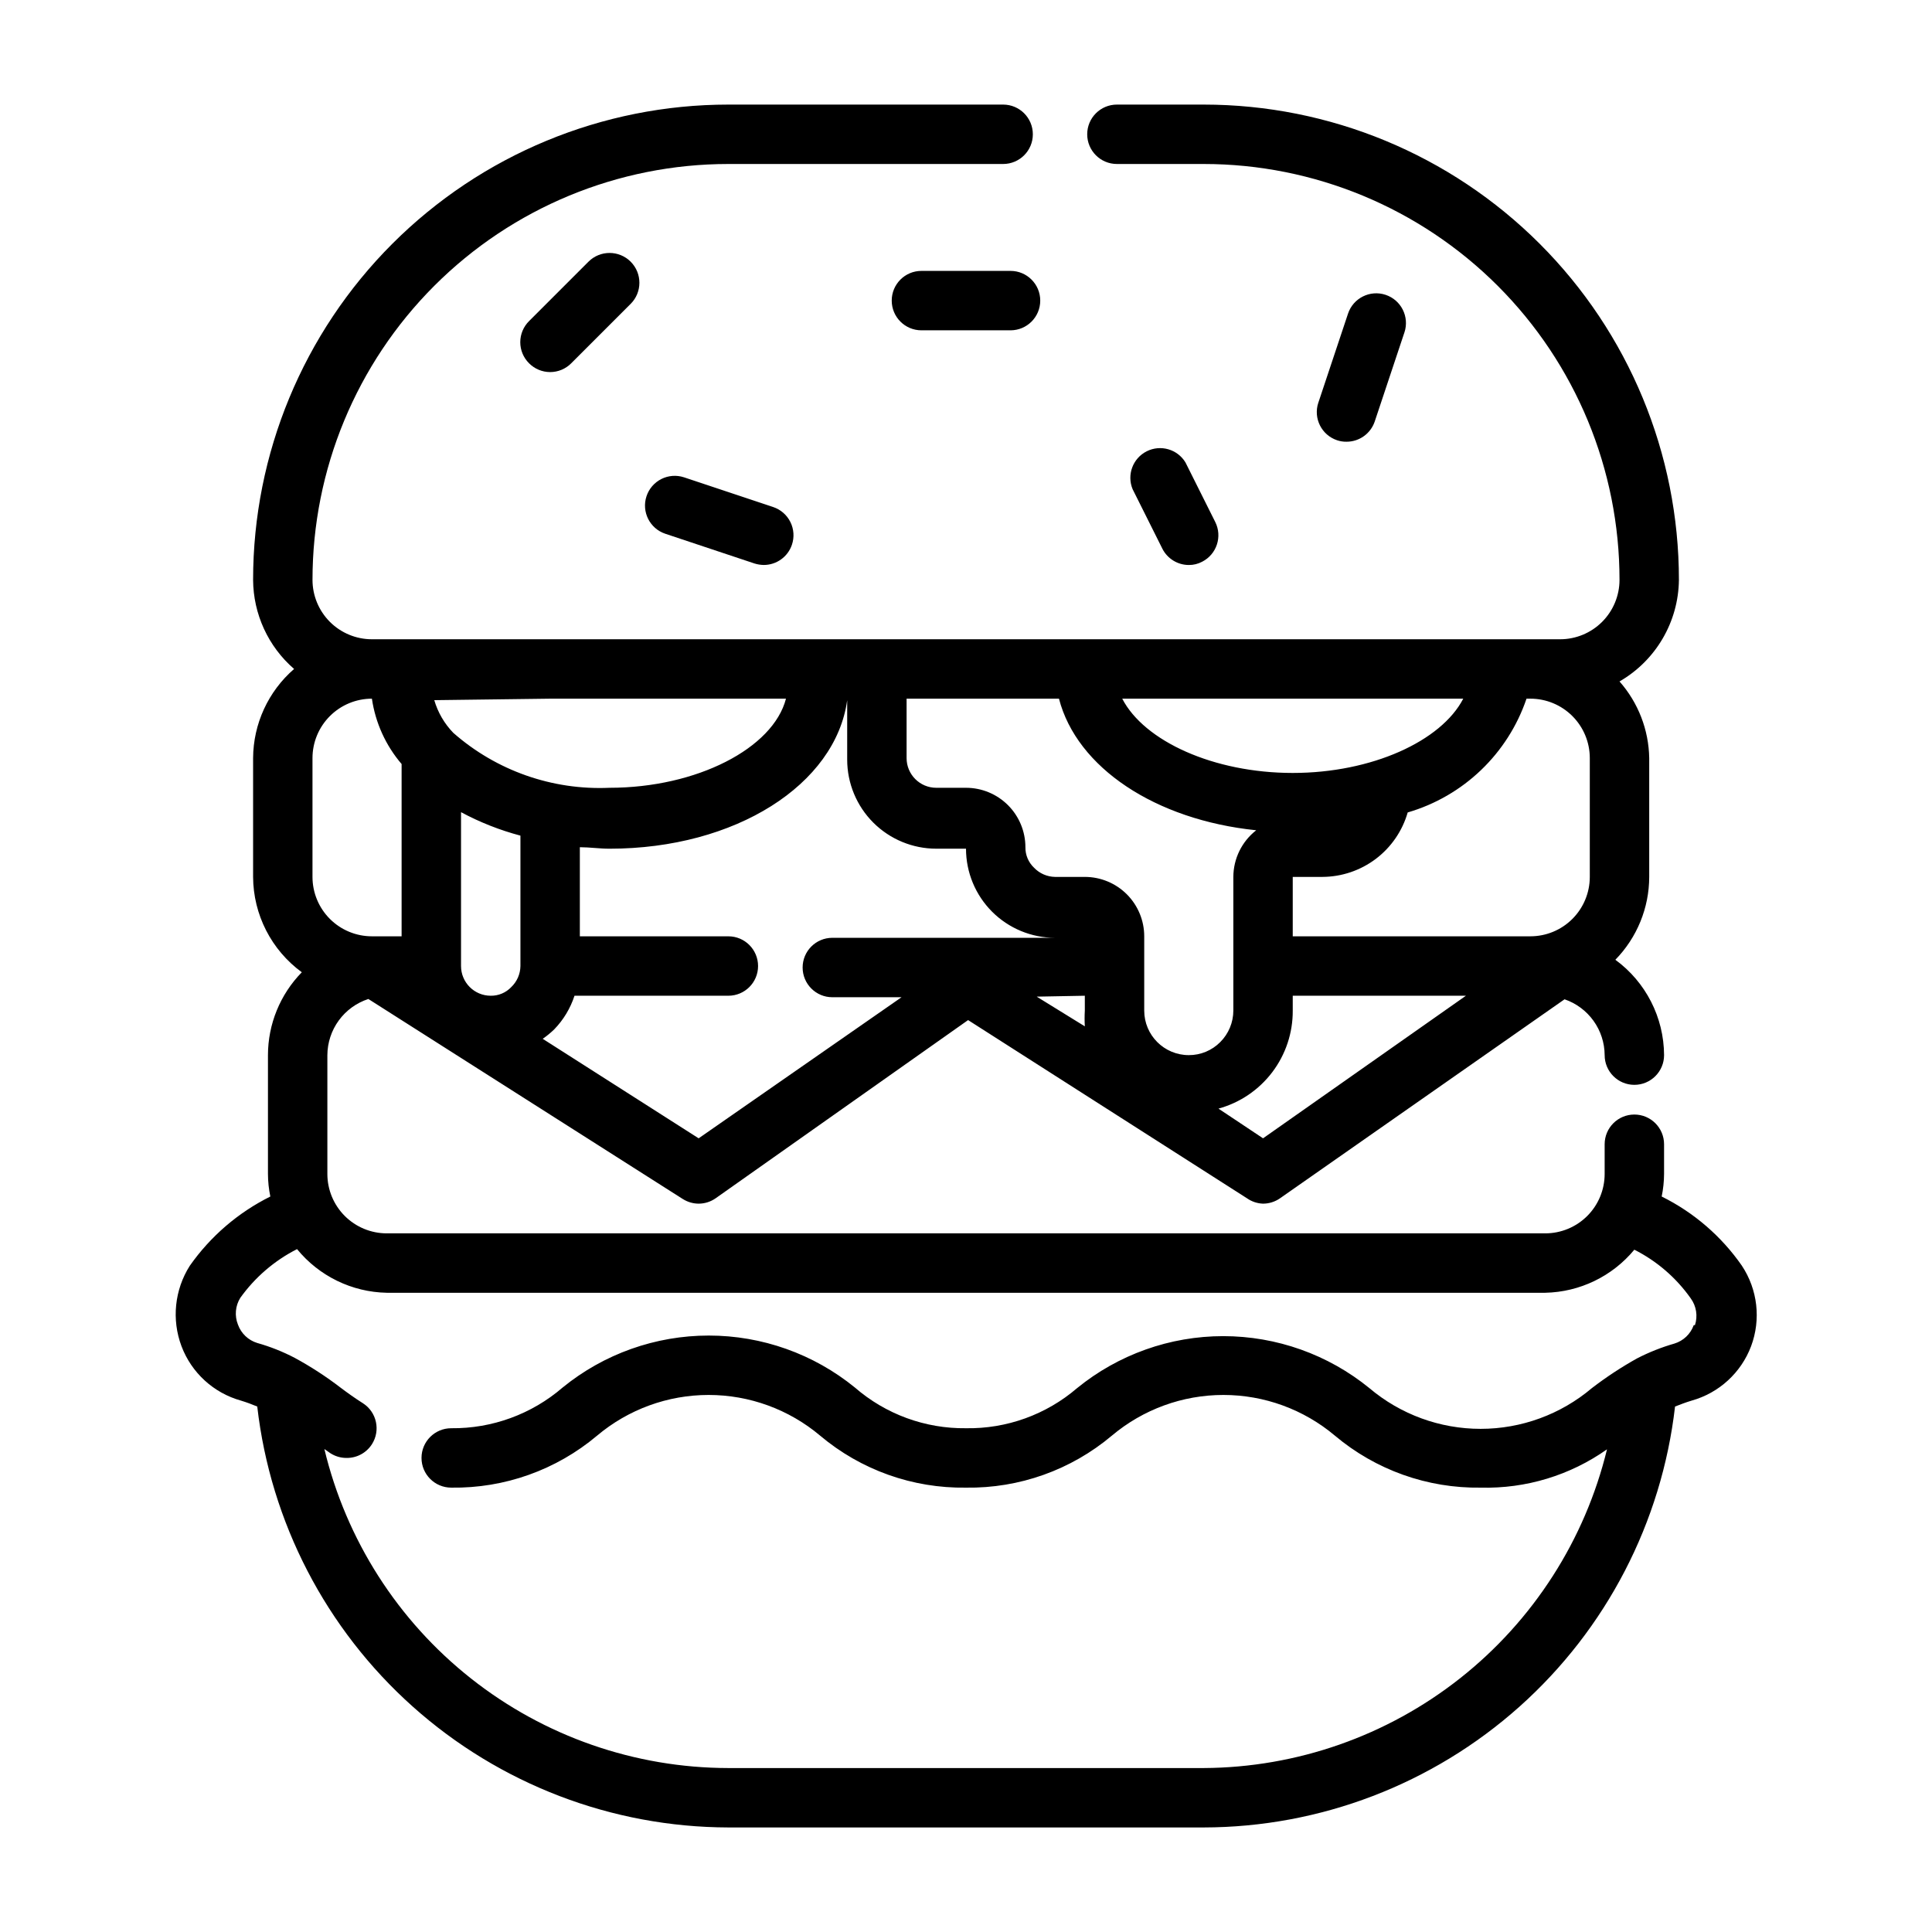 <?xml version="1.0" encoding="UTF-8"?>
<!-- The Best Svg Icon site in the world: iconSvg.co, Visit us! https://iconsvg.co -->
<svg fill="#000000" width="800px" height="800px" version="1.1" viewBox="144 144 512 512" xmlns="http://www.w3.org/2000/svg">
 <g>
  <path d="m605.62 479.43c-5.426-7.809-12.738-14.117-21.258-18.34 0.41-1.969 0.621-3.973 0.633-5.984v-7.871c0-4.348-3.527-7.871-7.875-7.871-4.348 0-7.871 3.523-7.871 7.871v7.871c0 4.176-1.656 8.18-4.609 11.133s-6.957 4.613-11.133 4.613h-307.01c-4.172 0-8.18-1.66-11.133-4.613-2.949-2.953-4.609-6.957-4.609-11.133v-31.488c0.02-3.305 1.078-6.523 3.027-9.191 1.949-2.672 4.691-4.66 7.836-5.684l83.285 52.98v-0.004c1.27 0.82 2.742 1.258 4.25 1.262 1.605-0.004 3.172-0.5 4.488-1.418l66.914-47.23 73.918 47.23c1.25 0.875 2.727 1.367 4.25 1.418 1.605-0.004 3.172-0.5 4.488-1.418l75.414-52.742c3.086 1.059 5.766 3.055 7.672 5.703 1.902 2.652 2.934 5.832 2.953 9.094 0 4.348 3.523 7.875 7.871 7.875 4.348 0 7.875-3.527 7.875-7.875-0.051-9.992-4.84-19.371-12.91-25.27 5.738-5.871 8.961-13.75 8.973-21.961v-31.488c-0.125-7.492-2.914-14.691-7.871-20.309 9.637-5.562 15.621-15.797 15.742-26.922 0-33.406-13.27-65.441-36.891-89.062-23.621-23.621-55.656-36.891-89.059-36.891h-22.988c-4.348 0-7.871 3.523-7.871 7.871 0 4.348 3.523 7.871 7.871 7.871h22.988c29.227 0 57.258 11.613 77.926 32.281 20.668 20.668 32.281 48.699 32.281 77.93 0 4.172-1.66 8.18-4.613 11.133-2.953 2.949-6.957 4.609-11.133 4.609h-314.88c-4.176 0-8.18-1.66-11.133-4.609-2.953-2.953-4.613-6.961-4.613-11.133 0-29.23 11.613-57.262 32.281-77.93s48.699-32.281 77.93-32.281h72.816c4.348 0 7.871-3.523 7.871-7.871 0-4.348-3.523-7.871-7.871-7.871h-72.816c-33.406 0-65.441 13.27-89.062 36.891-23.621 23.621-36.891 55.656-36.891 89.062 0.051 9.066 4.012 17.676 10.863 23.613-6.852 5.941-10.812 14.547-10.863 23.617v31.488c0.047 9.996 4.84 19.371 12.91 25.27-5.742 5.871-8.961 13.75-8.973 21.961v31.488c0.008 2.012 0.219 4.016 0.629 5.984-8.527 4.242-15.859 10.547-21.336 18.34-4.043 6.371-4.859 14.273-2.203 21.336 2.656 7.031 8.504 12.383 15.746 14.406 1.469 0.449 2.914 0.977 4.328 1.574 3.531 30.66 18.195 58.957 41.211 79.52 23.012 20.562 52.777 31.957 83.641 32.027h125.95c30.875-0.051 60.656-11.438 83.688-32.004 23.031-20.562 37.707-48.871 41.238-79.543 1.418-0.551 2.832-1.102 4.41-1.574 7.242-2.023 13.09-7.375 15.742-14.406 2.656-7.094 1.746-15.027-2.438-21.336zm-323.7-113.98v34.559c-0.027 2.113-0.91 4.129-2.441 5.586-1.41 1.488-3.379 2.316-5.43 2.285-4.348 0-7.871-3.523-7.871-7.871v-40.777c4.984 2.684 10.27 4.769 15.742 6.219zm47.23 80.215-41.328-26.371c1.094-0.754 2.121-1.594 3.07-2.519 2.438-2.519 4.269-5.562 5.356-8.895h40.777c4.348 0 7.871-3.523 7.871-7.871s-3.523-7.875-7.871-7.875h-39.359v-23.613c2.598 0 5.195 0.395 7.871 0.395 33.379 0 59.906-17.004 62.977-39.359v15.742c0 6.262 2.488 12.27 6.914 16.699 4.43 4.426 10.438 6.914 16.699 6.914h7.875c0 6.266 2.488 12.273 6.914 16.699 4.43 4.43 10.438 6.918 16.699 6.918h-59.039c-4.348 0-7.871 3.523-7.871 7.871s3.523 7.875 7.871 7.875h18.344zm102.34-37.785v3.938-0.004c-0.082 1.391-0.082 2.785 0 4.176l-12.754-7.871zm47.23 37.785-11.809-7.871c5.684-1.562 10.691-4.953 14.25-9.648 3.559-4.699 5.469-10.438 5.43-16.332v-3.934h45.895zm69.824-116.51h1.023c4.176 0 8.18 1.66 11.133 4.613s4.613 6.957 4.613 11.133v31.488c0 4.176-1.66 8.18-4.613 11.133s-6.957 4.609-11.133 4.609h-62.977v-15.742h7.871c5.109-0.023 10.07-1.699 14.145-4.777 4.07-3.082 7.039-7.398 8.449-12.305 14.785-4.316 26.535-15.566 31.488-30.152zm-38.336 0h21.57c-5.828 11.258-24.246 19.684-45.188 19.684s-39.359-8.422-45.184-19.68zm-85.57 0c4.723 18.262 25.504 32.117 52.27 34.875-3.809 2.973-6.043 7.527-6.059 12.359v35.426-0.004c-0.004 3.133-1.25 6.133-3.465 8.348-2.203 2.227-5.211 3.477-8.344 3.461-6.523 0-11.809-5.285-11.809-11.809v-19.68c0-4.176-1.66-8.18-4.609-11.133-2.953-2.949-6.957-4.609-11.133-4.609h-7.875c-2.113-0.031-4.129-0.91-5.586-2.441-1.488-1.41-2.316-3.379-2.285-5.43 0-4.176-1.66-8.18-4.609-11.133-2.953-2.953-6.957-4.613-11.133-4.613h-7.875c-4.348 0-7.871-3.523-7.871-7.871v-15.746zm-134.85 0h62.504c-3.387 13.145-23.617 23.617-46.762 23.617h0.004c-15.168 0.68-30.008-4.539-41.406-14.562-2.359-2.434-4.09-5.406-5.039-8.66zm-47.23 0c0.934 6.402 3.664 12.406 7.871 17.32v45.656h-7.871c-4.176 0-8.18-1.656-11.133-4.609s-4.613-6.957-4.613-11.133v-31.488c0-4.176 1.66-8.18 4.613-11.133s6.957-4.613 11.133-4.613zm350.3 166.02v0.004c-0.84 2.344-2.734 4.152-5.117 4.879-3.426 0.984-6.75 2.301-9.918 3.938-4.176 2.328-8.176 4.961-11.965 7.871-8.242 6.969-18.688 10.793-29.48 10.793-10.797 0-21.238-3.824-29.48-10.793-10.941-8.91-24.621-13.777-38.73-13.777-14.113 0-27.793 4.867-38.73 13.777-8.184 7.023-18.66 10.805-29.441 10.629-10.805 0.133-21.281-3.703-29.441-10.785-10.941-8.914-24.621-13.777-38.73-13.777-14.113 0-27.793 4.863-38.73 13.777-8.199 7.066-18.695 10.902-29.52 10.785-4.348 0-7.875 3.523-7.875 7.871s3.527 7.871 7.875 7.871c14.121 0.211 27.844-4.68 38.648-13.773 8.277-6.969 18.746-10.789 29.562-10.789 10.816 0 21.285 3.82 29.559 10.789 10.805 9.094 24.527 13.984 38.652 13.773 14.121 0.211 27.844-4.68 38.648-13.773 8.277-6.969 18.746-10.789 29.562-10.789 10.816 0 21.285 3.82 29.559 10.789 10.805 9.094 24.527 13.984 38.652 13.773 11.953 0.309 23.688-3.254 33.453-10.152-5.832 23.988-19.527 45.34-38.898 60.645-19.375 15.309-43.312 23.695-68 23.82h-125.95c-24.746-0.027-48.766-8.379-68.184-23.719-19.422-15.336-33.113-36.762-38.879-60.828l1.574 1.102 0.004 0.004c1.266 0.816 2.742 1.254 4.25 1.258 2.731 0.051 5.293-1.32 6.769-3.621 2.34-3.652 1.285-8.512-2.363-10.863-2.125-1.34-4.094-2.754-5.984-4.172h0.004c-3.828-2.938-7.883-5.57-12.125-7.871-3.16-1.648-6.484-2.969-9.918-3.938-2.383-0.727-4.277-2.535-5.117-4.879-0.93-2.328-0.695-4.961 0.629-7.086 3.902-5.449 9.062-9.879 15.035-12.91 5.844 7.156 14.535 11.391 23.773 11.57h307.01c9.156-0.188 17.777-4.356 23.613-11.414 5.969 3.012 11.105 7.445 14.957 12.91 1.484 2.047 1.895 4.684 1.105 7.086z"/>
  <path d="m299.95 213.35-15.746 15.746c-1.488 1.477-2.328 3.488-2.328 5.59 0 2.098 0.84 4.109 2.328 5.586 1.48 1.492 3.492 2.332 5.59 2.332 2.102 0 4.113-0.84 5.59-2.332l15.742-15.742h0.004c3.086-3.086 3.086-8.09 0-11.18-3.09-3.086-8.094-3.086-11.18 0z"/>
  <path d="m325.29 270.5c-1.984-0.656-4.148-0.5-6.016 0.438-1.867 0.938-3.285 2.578-3.941 4.562-1.371 4.129 0.867 8.586 4.996 9.957l23.617 7.871c0.793 0.246 1.613 0.379 2.441 0.395 3.383 0.008 6.394-2.148 7.477-5.352 0.676-1.984 0.531-4.156-0.402-6.031-0.93-1.875-2.57-3.305-4.555-3.969z"/>
  <path d="m411.8 215.79h-23.617 0.004c-4.348 0-7.871 3.523-7.871 7.871 0 4.348 3.523 7.875 7.871 7.875h23.617-0.004c4.348 0 7.875-3.527 7.875-7.875 0-4.348-3.527-7.871-7.875-7.871z"/>
  <path d="m459.04 293.73c1.234 0.016 2.453-0.285 3.543-0.867 3.859-1.965 5.406-6.676 3.461-10.547l-7.871-15.742v-0.004c-2.125-3.531-6.617-4.824-10.297-2.965-3.68 1.859-5.301 6.246-3.715 10.051l7.871 15.742v0.004c1.336 2.644 4.043 4.32 7.008 4.328z"/>
  <path d="m500.84 261.06c3.383 0.008 6.394-2.148 7.477-5.356l7.871-23.617 0.004 0.004c1.367-4.133-0.871-8.59-5-9.961-4.129-1.367-8.59 0.871-9.957 5l-7.871 23.617h-0.004c-1.352 4.106 0.863 8.535 4.961 9.918 0.809 0.277 1.664 0.41 2.519 0.395z"/>
 </g>
</svg>